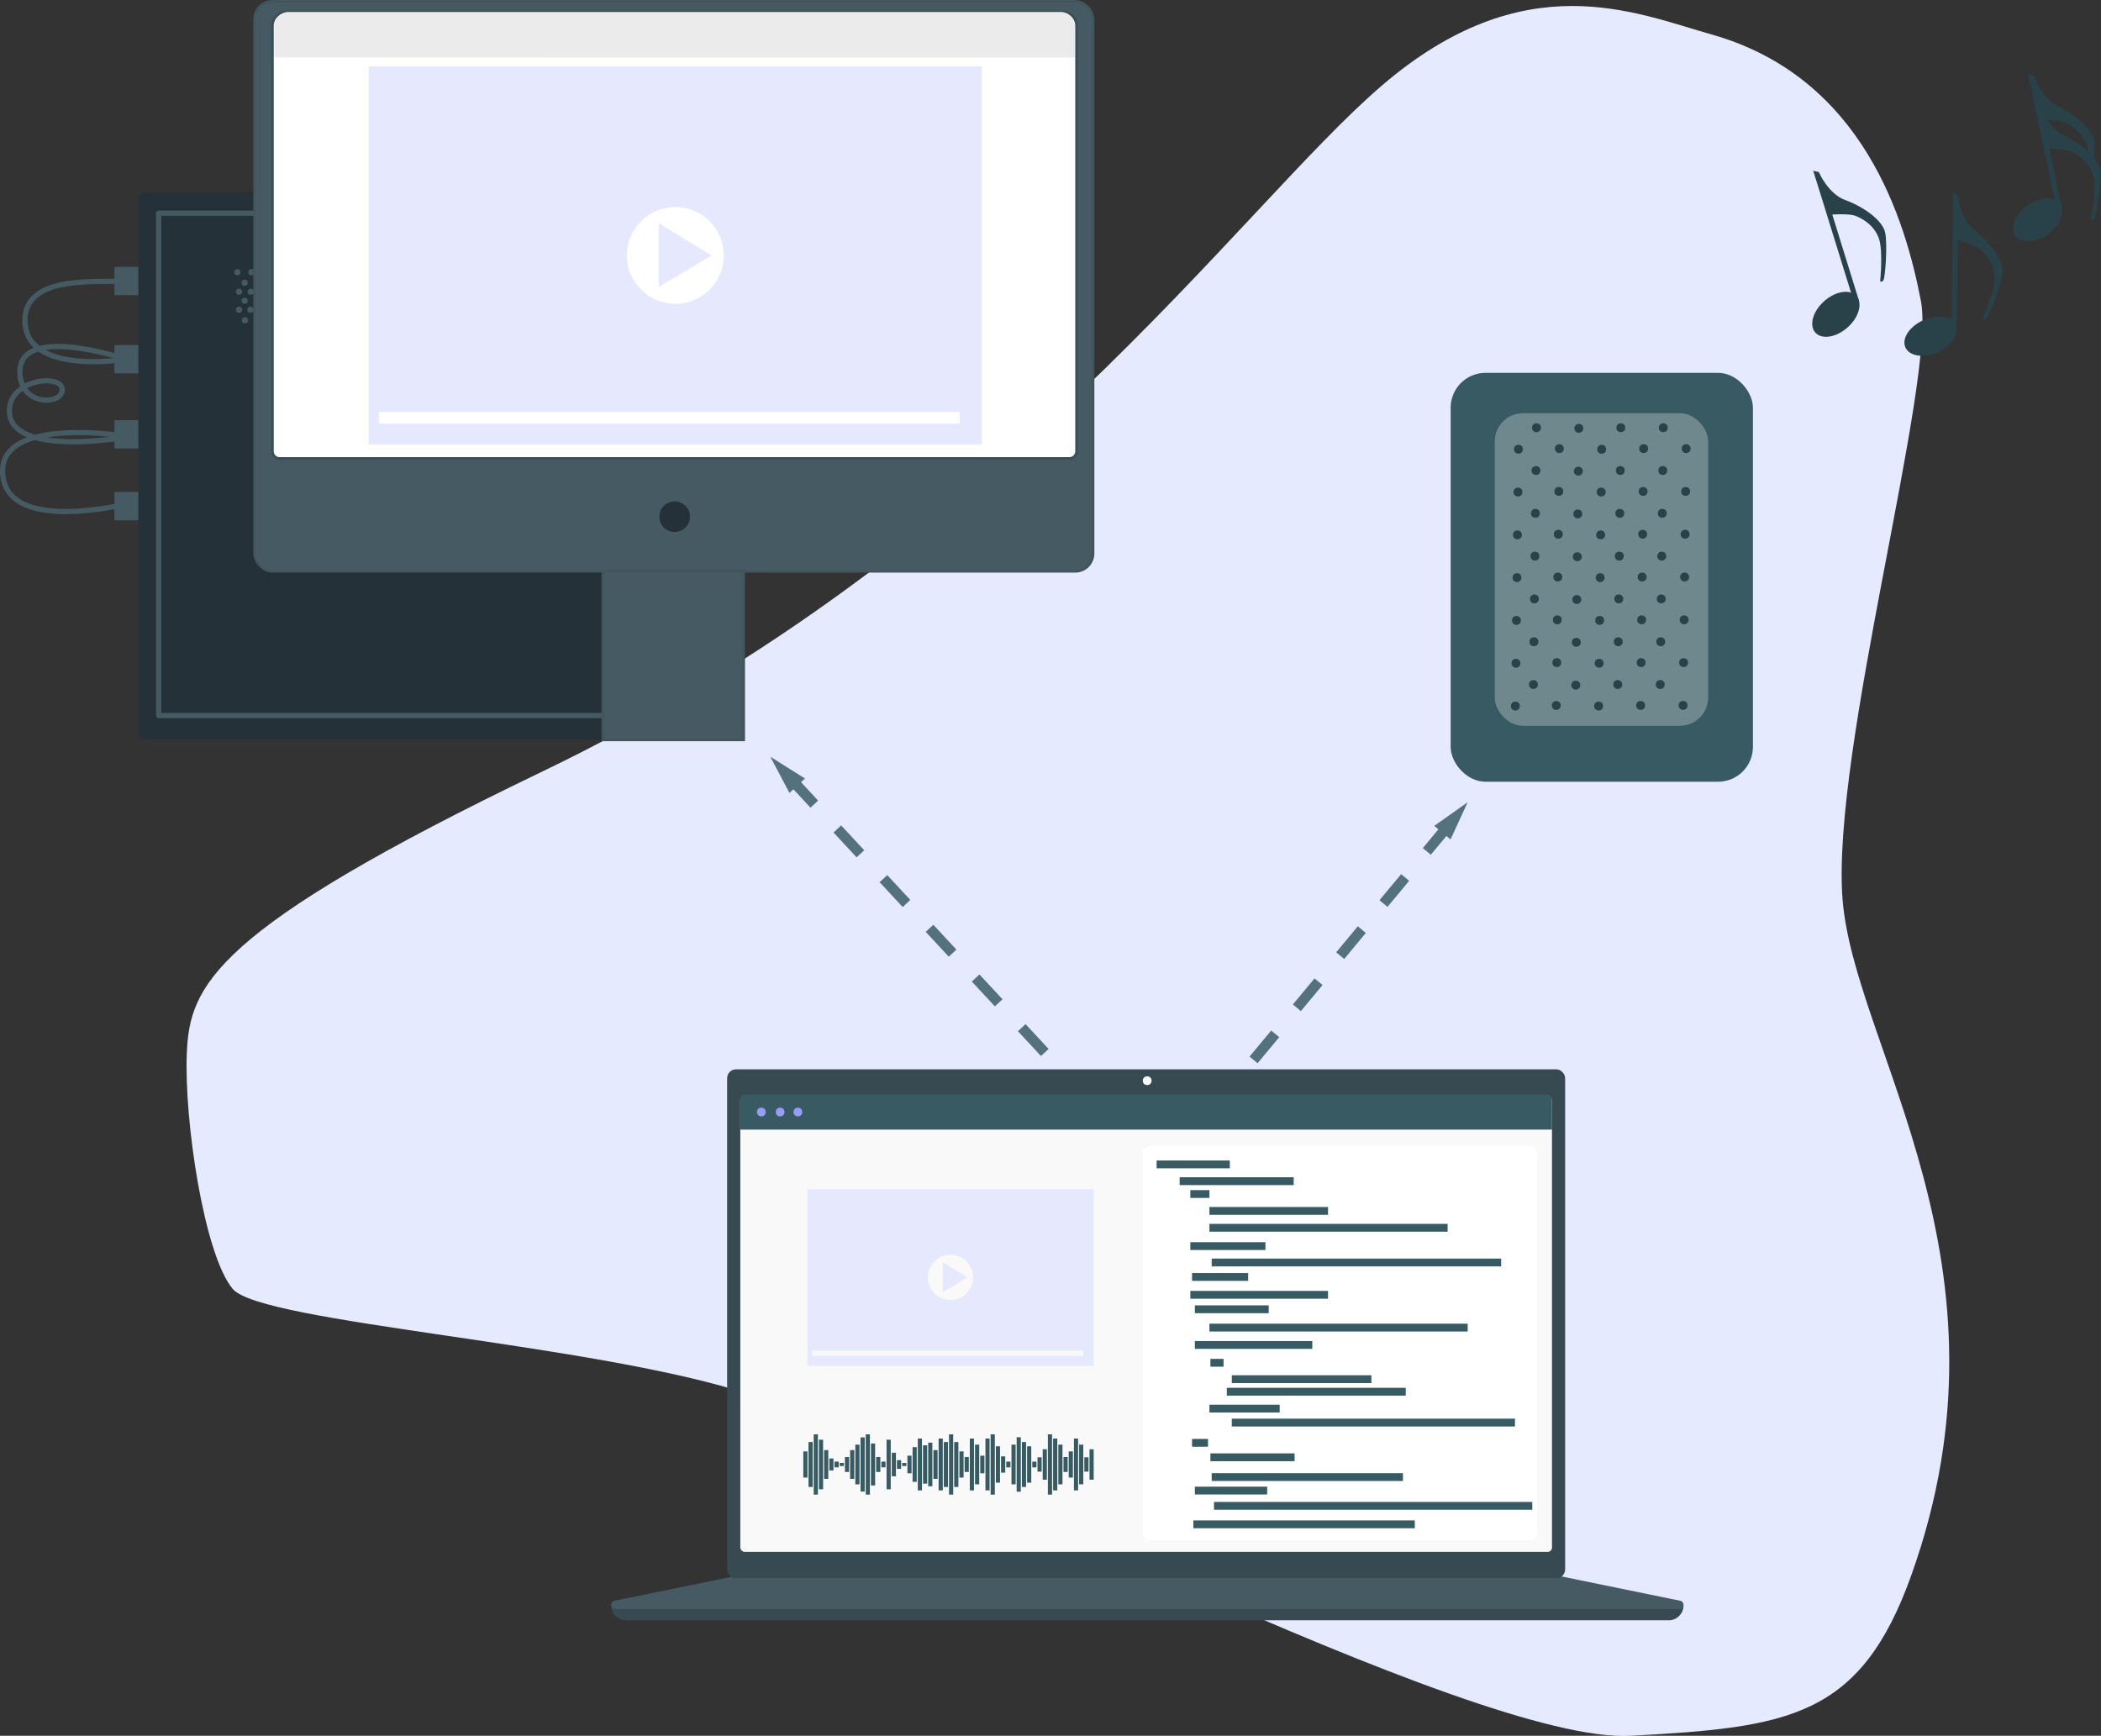 <svg xmlns="http://www.w3.org/2000/svg" width="806" height="666" viewBox="0 0 806 666">
  <rect x="0" y="0" width="806" height="666" fill="#333333" stroke="none"/>
  <defs>
    <style>
      .a82960bc-528e-4c85-92fe-273d39da52ce{fill:#e6eaff;}.ada28dd2-98e5-4023-b665-a763f610b907,.ea6ec0d5-8db7-49a7-bc3e-07a3b5975ec1,.ed901a8e-19e7-43c6-90c8-0cc357fa1d44,.efa7ca85-2231-4d70-af06-071b01cd60f2,.f8e69c40-4891-4ff5-a4e3-ad38c35bb61a{fill:none;}.ed901a8e-19e7-43c6-90c8-0cc357fa1d44{stroke:#54727d;stroke-width:4px;stroke-dasharray:13
      13;}.a285b5c2-9557-4664-be5a-b362af244c7c,.ada28dd2-98e5-4023-b665-a763f610b907,.ec45c920-2fa2-4d9d-92dc-62543c9e3f8d,.ed901a8e-19e7-43c6-90c8-0cc357fa1d44,.efa7ca85-2231-4d70-af06-071b01cd60f2,.f8e69c40-4891-4ff5-a4e3-ad38c35bb61a{stroke-miterlimit:10;}.f7ef7791-3877-42a2-8524-36c00efa883c{fill:#54727d;}.ea6ec0d5-8db7-49a7-bc3e-07a3b5975ec1,.f8e69c40-4891-4ff5-a4e3-ad38c35bb61a{stroke:#455a63;}.ada28dd2-98e5-4023-b665-a763f610b907,.ea6ec0d5-8db7-49a7-bc3e-07a3b5975ec1,.f8e69c40-4891-4ff5-a4e3-ad38c35bb61a{stroke-width:2px;}.a7ead989-6f7a-444d-b5c7-5a5ee6c9c961,.ec45c920-2fa2-4d9d-92dc-62543c9e3f8d{fill:#455a63;}.bbb40795-f662-491f-b205-c257e4a32547{fill:#253139;}.ea6ec0d5-8db7-49a7-bc3e-07a3b5975ec1{stroke-linejoin:round;}.ec45c920-2fa2-4d9d-92dc-62543c9e3f8d{stroke:#41555b;}.a285b5c2-9557-4664-be5a-b362af244c7c,.b1d89a10-4770-460e-95e1-dc2c57fef1f6{fill:#fff;}.a285b5c2-9557-4664-be5a-b362af244c7c{stroke:#3c4f56;}.e18ef224-f545-411e-824e-69f3778f9fe6{fill:#ebebeb;}.ac405dcd-c220-42e3-b5a6-78f992a1ff2b{fill:#e6e9fe;}.fdfac4c5-3194-4b1d-a829-3eb29c77292a{fill:#29424a;}.ada28dd2-98e5-4023-b665-a763f610b907{stroke:#29424a;}.a082aec6-9447-404a-a913-80150f601e2f{fill:#294249;}.a02ed330-c44f-4eb5-9c52-7ff4d3de8476{fill:#374951;}.b99efff9-b195-41a6-afbc-8dbd922dac01{fill:#455a62;}.a4f7f7ae-0695-48cd-afb6-066c8d6b6fa3{fill:#f9f9f9;}.e9edad4e-6c28-47f2-88f5-1daee21e9ff4{fill:#375a63;}.bb22ce32-341b-4550-b975-96bc7fd5c6ca{fill:#979bfa;}.e35ac680-633f-4fdb-a340-42321b6f91be{fill:#fdfdfd;}.efa7ca85-2231-4d70-af06-071b01cd60f2{stroke:#375a63;stroke-width:3px;}.f912d813-7568-44dd-bb8a-e8c77485c2f9{fill:#6f888e;}
    </style>
  </defs>
  <title>007</title>
  <g id="a2c898a9-062a-4840-983b-658b59623052" data-name="Слой 2">
    <g id="e51402ab-9f80-452c-8450-ec8f48d0d739" data-name="BG">
      <path class="a82960bc-528e-4c85-92fe-273d39da52ce"
            d="M656.67,13.24C627.37,5,584.86-14.27,529.92,33s-145.06,178-322,263.09C81.41,356.89,72.77,378.32,71.67,404s6.6,77.34,17.59,90.52,139.56,20.88,198.9,40.66S565.08,669.25,625.52,666s88.11-6.82,107.69-61.54c42.86-119.78-22-202.65-26.37-259.56s36-198.68,30.07-229.45S714.91,29.72,656.67,13.24Z"/>
    </g>
    <g id="ec938836-fa78-4614-b6c8-b4f539ca2848" data-name="diagramm">
      <line class="ed901a8e-19e7-43c6-90c8-0cc357fa1d44" x1="400.81" y1="403.83" x2="303.94" y2="299.43"/>
      <polygon class="f7ef7791-3877-42a2-8524-36c00efa883c"
               points="308.81 298.7 295.51 290.34 302.85 304.23 308.81 298.7"/>
      <line class="ed901a8e-19e7-43c6-90c8-0cc357fa1d44" x1="480.9" y1="406.67" x2="555.12" y2="317.34"/>
      <polygon class="f7ef7791-3877-42a2-8524-36c00efa883c"
               points="556.47 322.08 563.04 307.8 550.22 316.88 556.47 322.08"/>
    </g>
    <g id="b9db6692-0e08-4fe0-b9b6-0bbad95bd42f" data-name="pc">
      <g id="afcd023d-b722-473d-92cb-4b97dde9e802" data-name="pc">
        <path class="f8e69c40-4891-4ff5-a4e3-ad38c35bb61a"
              d="M45.42,107.82c-9.09.68-35.85-2.18-35.85,15.08,0,21.5,38.84,14.92,38.84,14.92S7.49,124.1,7.62,142.72c.1,13.37,16.37,12.72,16.24,6.75-.14-6.22-20.26-4-20.26,8.05,0,18.57,46,10,46,10S1,159.34,1,180.64C1,205.84,50.22,193,50.22,193"/>
        <path class="a7ead989-6f7a-444d-b5c7-5a5ee6c9c961"
              d="M58.48,113.25H44.22a.31.31,0,0,1-.32-.31V102.7a.31.31,0,0,1,.32-.31H58.48a.32.32,0,0,1,.32.31v10.24A.32.32,0,0,1,58.48,113.25Z"/>
        <rect class="a7ead989-6f7a-444d-b5c7-5a5ee6c9c961" x="43.9" y="132.39" width="14.89" height="10.87" rx="0.32"/>
        <rect class="a7ead989-6f7a-444d-b5c7-5a5ee6c9c961" x="43.9" y="161.22" width="14.89" height="10.87" rx="0.32"/>
        <rect class="a7ead989-6f7a-444d-b5c7-5a5ee6c9c961" x="43.9" y="188.76" width="14.89" height="10.87" rx="0.32"/>
        <rect class="bbb40795-f662-491f-b205-c257e4a32547" x="53.08" y="73.75" width="210.14" height="210.14"
              rx="2.74"/>
        <rect class="ea6ec0d5-8db7-49a7-bc3e-07a3b5975ec1" x="60.87" y="81.8" width="195.34" height="192.74"/>
        <circle class="a7ead989-6f7a-444d-b5c7-5a5ee6c9c961" cx="91.08" cy="104.43" r="1.2"/>
        <circle class="a7ead989-6f7a-444d-b5c7-5a5ee6c9c961" cx="96.45" cy="104.43" r="1.2"/>
        <circle class="a7ead989-6f7a-444d-b5c7-5a5ee6c9c961" cx="96.21" cy="111.95" r="1.2"/>
        <circle class="a7ead989-6f7a-444d-b5c7-5a5ee6c9c961" cx="91.69" cy="111.95" r="1.2"/>
        <circle class="a7ead989-6f7a-444d-b5c7-5a5ee6c9c961" cx="96.09" cy="118.85" r="1.2"/>
        <circle class="a7ead989-6f7a-444d-b5c7-5a5ee6c9c961" cx="91.69" cy="118.85" r="1.2"/>
        <circle class="a7ead989-6f7a-444d-b5c7-5a5ee6c9c961" cx="93.85" cy="108.5" r="1.2"/>
        <circle class="a7ead989-6f7a-444d-b5c7-5a5ee6c9c961" cx="93.85" cy="115.39" r="1.2"/>
        <circle class="a7ead989-6f7a-444d-b5c7-5a5ee6c9c961" cx="93.98" cy="122.9" r="1.2"/>
      </g>
      <rect class="ec45c920-2fa2-4d9d-92dc-62543c9e3f8d" x="97.65" y="0.5" width="321.68" height="218.71" rx="6.85"/>
      <path class="a285b5c2-9557-4664-be5a-b362af244c7c"
            d="M110,4.52H407.56A5.47,5.47,0,0,1,413,10V173.15a2.74,2.74,0,0,1-2.74,2.74h-303a2.74,2.74,0,0,1-2.74-2.74V10A5.47,5.47,0,0,1,110,4.52Z"/>
      <path class="e18ef224-f545-411e-824e-69f3778f9fe6"
            d="M412.35,22.06V10A5.45,5.45,0,0,0,406.9,4.6H110.71A5.45,5.45,0,0,0,105.26,10v12Z"/>
      <rect class="ec45c920-2fa2-4d9d-92dc-62543c9e3f8d" x="231.27" y="219.21" width="54.03" height="64.68"/>
      <circle class="bbb40795-f662-491f-b205-c257e4a32547" cx="258.81" cy="198.25" r="5.87"/>
      <g id="fe0c8c3e-6a49-4949-bb70-2475b510281b" data-name="video">
        <path class="ac405dcd-c220-42e3-b5a6-78f992a1ff2b"
              d="M141.46,25.5v145H376.67V25.5ZM259.07,79.44A18.57,18.57,0,1,1,240.5,98,18.56,18.56,0,0,1,259.07,79.44Zm109.08,83.1H145.34v-4.47H368.15Z"/>
        <polygon class="ac405dcd-c220-42e3-b5a6-78f992a1ff2b"
                 points="252.68 85.63 252.68 110.18 272.98 98.01 252.68 85.63"/>
      </g>
    </g>
    <g id="e79991f2-6058-4447-b48b-796046e8d9b5" data-name="Laptop">
      <path class="fdfac4c5-3194-4b1d-a829-3eb29c77292a"
            d="M780.42,39.55l2.13.67s2.79,8.74,9.17,11.72,13.52,9,14,13.88-1.61,17.07-2.37,18.05-1.3.31-1.3.31S804.3,72.92,803.15,68c-1.28-5.53-5.95-8.57-8.24-9.67-2.46-1.19-9.76-1.35-9.76-1.35Z"/>
      <path class="fdfac4c5-3194-4b1d-a829-3eb29c77292a"
            d="M800.87,56.8a17.65,17.65,0,0,1,.33,4l1.86,2a42.31,42.31,0,0,0,.39-8.11c-.49-4.9-7.63-10.91-14-13.89s-9.17-11.71-9.17-11.71l-2.18-.94L781.85,46s8.32-.09,10.78,1.09C794.93,48.23,799.59,51.27,800.87,56.8Z"/>
      <line class="ada28dd2-98e5-4023-b665-a763f610b907" x1="779.33" y1="29.36" x2="790.03" y2="80.28"/>
      <ellipse class="a082aec6-9447-404a-a913-80150f601e2f" cx="781.69" cy="84.4" rx="10.55" ry="6.75"
               transform="translate(101.04 477.94) rotate(-36.2)"/>
      <path class="fdfac4c5-3194-4b1d-a829-3eb29c77292a"
            d="M749.18,73.91,751.11,75s.84,9.13,6.43,13.42S768.8,100.14,768.22,105,763,121.35,762,122.14s-1.34,0-1.34,0,4.61-10.51,4.56-15.61c-.06-5.67-4-9.65-6-11.22s-9.23-3.43-9.23-3.43Z"/>
      <line class="ada28dd2-98e5-4023-b665-a763f610b907" x1="750.23" y1="76.03" x2="749.67" y2="126.82"/>
      <ellipse class="a082aec6-9447-404a-a913-80150f601e2f" cx="740.62" cy="129.04" rx="10.55" ry="6.75"
               transform="translate(10.71 309.06) rotate(-23.74)"/>
      <path class="fdfac4c5-3194-4b1d-a829-3eb29c77292a"
            d="M695.54,65.51l2.18.48s3.6,8.43,10.24,10.8,14.3,7.67,15.25,12.5,0,17.15-.67,18.19-1.26.43-1.26.43,1.17-11.42-.44-16.25c-1.8-5.39-6.72-8-9.12-8.86-2.55-1-9.84-.43-9.84-.43Z"/>
      <line class="ada28dd2-98e5-4023-b665-a763f610b907" x1="697.08" y1="66.88" x2="712.22" y2="115.72"/>
      <ellipse class="a082aec6-9447-404a-a913-80150f601e2f" cx="704.3" cy="120.61" rx="10.55" ry="6.75"
               transform="translate(97.47 497.9) rotate(-41.59)"/>
      <path class="a02ed330-c44f-4eb5-9c52-7ff4d3de8476"
            d="M234.46,616H645.83a0,0,0,0,1,0,0V616a5.68,5.68,0,0,1-5.68,5.68h-400a5.68,5.68,0,0,1-5.68-5.68V616a0,0,0,0,1,0,0Z"/>
      <path class="b99efff9-b195-41a6-afbc-8dbd922dac01"
            d="M597.78,604.6H282.52l-46.86,9.6a1.6,1.6,0,0,0,.4,3.15H644.23a1.6,1.6,0,0,0,.4-3.15Z"/>
      <rect class="a02ed330-c44f-4eb5-9c52-7ff4d3de8476" x="278.95" y="410.29" width="321.48" height="195.25"
            rx="3.37"/>
      <rect class="a4f7f7ae-0695-48cd-afb6-066c8d6b6fa3" x="284" y="420.39" width="311.38" height="175.05" rx="1.68"/>
      <path class="e9edad4e-6c28-47f2-88f5-1daee21e9ff4"
            d="M595.39,433.41H284V421.62a1.69,1.69,0,0,1,1.69-1.68h308a1.69,1.69,0,0,1,1.69,1.68Z"/>
      <circle class="bb22ce32-341b-4550-b975-96bc7fd5c6ca" cx="292.07" cy="426.67" r="1.68"/>
      <circle class="bb22ce32-341b-4550-b975-96bc7fd5c6ca" cx="299.28" cy="426.67" r="1.68"/>
      <circle class="bb22ce32-341b-4550-b975-96bc7fd5c6ca" cx="306.1" cy="426.67" r="1.68"/>
      <circle class="e35ac680-633f-4fdb-a340-42321b6f91be" cx="440.09" cy="414.65" r="1.68"/>
      <rect class="b1d89a10-4770-460e-95e1-dc2c57fef1f6" x="438.41" y="439.75" width="151.31" height="151.31"
            rx="2.89"/>
      <g id="aef0cf26-33f2-4f8f-8ced-e273f2c5ab61" data-name="stroks">
        <line class="efa7ca85-2231-4d70-af06-071b01cd60f2" x1="443.71" y1="446.77" x2="471.79" y2="446.77"/>
        <line class="efa7ca85-2231-4d70-af06-071b01cd60f2" x1="452.54" y1="453.2" x2="496.3" y2="453.2"/>
        <line class="efa7ca85-2231-4d70-af06-071b01cd60f2" x1="456.64" y1="458.13" x2="463.97" y2="458.13"/>
        <line class="efa7ca85-2231-4d70-af06-071b01cd60f2" x1="463.97" y1="464.61" x2="509.47" y2="464.61"/>
        <line class="efa7ca85-2231-4d70-af06-071b01cd60f2" x1="463.97" y1="471.08" x2="555.34" y2="471.08"/>
        <line class="efa7ca85-2231-4d70-af06-071b01cd60f2" x1="456.64" y1="478.11" x2="485.46" y2="478.11"/>
        <line class="efa7ca85-2231-4d70-af06-071b01cd60f2" x1="464.84" y1="484.4" x2="575.88" y2="484.4"/>
        <line class="efa7ca85-2231-4d70-af06-071b01cd60f2" x1="457.3" y1="489.95" x2="478.83" y2="489.95"/>
        <line class="efa7ca85-2231-4d70-af06-071b01cd60f2" x1="456.64" y1="496.8" x2="509.47" y2="496.8"/>
        <line class="efa7ca85-2231-4d70-af06-071b01cd60f2" x1="486.72" y1="502.35" x2="458.38" y2="502.35"/>
        <line class="efa7ca85-2231-4d70-af06-071b01cd60f2" x1="463.97" y1="509.38" x2="563.04" y2="509.38"/>
        <line class="efa7ca85-2231-4d70-af06-071b01cd60f2" x1="503.43" y1="516.04" x2="458.38" y2="516.04"/>
        <line class="efa7ca85-2231-4d70-af06-071b01cd60f2" x1="464.34" y1="522.88" x2="469.39" y2="522.88"/>
        <line class="efa7ca85-2231-4d70-af06-071b01cd60f2" x1="472.55" y1="529.17" x2="526.11" y2="529.17"/>
        <line class="efa7ca85-2231-4d70-af06-071b01cd60f2" x1="539.28" y1="533.98" x2="470.64" y2="533.98"/>
        <line class="efa7ca85-2231-4d70-af06-071b01cd60f2" x1="463.97" y1="540.46" x2="490.92" y2="540.46"/>
        <line class="efa7ca85-2231-4d70-af06-071b01cd60f2" x1="457.3" y1="553.59" x2="463.43" y2="553.59"/>
        <line class="efa7ca85-2231-4d70-af06-071b01cd60f2" x1="581.18" y1="545.82" x2="472.55" y2="545.82"/>
        <line class="efa7ca85-2231-4d70-af06-071b01cd60f2" x1="496.64" y1="559.14" x2="464.34" y2="559.14"/>
        <line class="efa7ca85-2231-4d70-af06-071b01cd60f2" x1="538.2" y1="566.73" x2="464.84" y2="566.73"/>
        <line class="efa7ca85-2231-4d70-af06-071b01cd60f2" x1="486.12" y1="571.91" x2="458.38" y2="571.91"/>
        <line class="efa7ca85-2231-4d70-af06-071b01cd60f2" x1="542.76" y1="584.86" x2="457.8" y2="584.86"/>
        <line class="efa7ca85-2231-4d70-af06-071b01cd60f2" x1="587.83" y1="577.77" x2="465.72" y2="577.77"/>
      </g>
      <g id="aac72239-892b-4203-85b9-7fc6994ad47c" data-name="video">
        <path class="ac405dcd-c220-42e3-b5a6-78f992a1ff2b"
              d="M309.77,456.27V524H419.58V456.27Zm54.9,25.18a8.67,8.67,0,1,1-8.67,8.67A8.67,8.67,0,0,1,364.67,481.45Zm50.93,38.8h-104v-2.08h104Z"/>
        <polygon class="ac405dcd-c220-42e3-b5a6-78f992a1ff2b"
                 points="361.69 484.34 361.69 495.81 371.17 490.12 361.69 484.34"/>
      </g>
      <g id="b6626b91-ed99-42be-a311-f7e90cb916ff" data-name="voise">
        <rect class="e9edad4e-6c28-47f2-88f5-1daee21e9ff4" x="308.17" y="556.88" width="1.6" height="10.04"/>
        <rect class="e9edad4e-6c28-47f2-88f5-1daee21e9ff4" x="310.16" y="553.28" width="1.6" height="17.24"/>
        <rect class="e9edad4e-6c28-47f2-88f5-1daee21e9ff4" x="312.16" y="550.34" width="1.6" height="23.12"/>
        <rect class="e9edad4e-6c28-47f2-88f5-1daee21e9ff4" x="314.16" y="552.4" width="1.6" height="19.01"/>
        <rect class="e9edad4e-6c28-47f2-88f5-1daee21e9ff4" x="316.15" y="556.38" width="1.6" height="11.05"/>
        <rect class="e9edad4e-6c28-47f2-88f5-1daee21e9ff4" x="318.15" y="559.6" width="1.6" height="4.61"/>
        <rect class="e9edad4e-6c28-47f2-88f5-1daee21e9ff4" x="320.14" y="560.8" width="1.6" height="2.21"/>
        <rect class="e9edad4e-6c28-47f2-88f5-1daee21e9ff4" x="322.14" y="561.3" width="1.6" height="1.2"/>
        <rect class="e9edad4e-6c28-47f2-88f5-1daee21e9ff4" x="324.14" y="559.03" width="1.6" height="5.74"/>
        <rect class="e9edad4e-6c28-47f2-88f5-1daee21e9ff4" x="326.13" y="556.38" width="1.6" height="11.05"/>
        <rect class="e9edad4e-6c28-47f2-88f5-1daee21e9ff4" x="328.13" y="554.29" width="1.6" height="15.22"/>
        <rect class="e9edad4e-6c28-47f2-88f5-1daee21e9ff4" x="330.13" y="551.51" width="1.6" height="20.78"/>
        <rect class="e9edad4e-6c28-47f2-88f5-1daee21e9ff4" x="332.12" y="550.34" width="1.6" height="23.12"/>
        <rect class="e9edad4e-6c28-47f2-88f5-1daee21e9ff4" x="334.12" y="553.85" width="1.6" height="16.1"/>
        <rect class="e9edad4e-6c28-47f2-88f5-1daee21e9ff4" x="336.12" y="559.03" width="1.6" height="5.74"/>
        <rect class="e9edad4e-6c28-47f2-88f5-1daee21e9ff4" x="338.11" y="560.8" width="1.6" height="2.21"/>
        <rect class="e9edad4e-6c28-47f2-88f5-1daee21e9ff4" x="340.11" y="552.4" width="1.6" height="19.01"/>
        <rect class="e9edad4e-6c28-47f2-88f5-1daee21e9ff4" x="342.11" y="557.39" width="1.6" height="9.03"/>
        <rect class="e9edad4e-6c28-47f2-88f5-1daee21e9ff4" x="344.1" y="560.23" width="1.6" height="3.34"/>
        <rect class="e9edad4e-6c28-47f2-88f5-1daee21e9ff4" x="346.1" y="561.3" width="1.6" height="1.2"/>
        <rect class="e9edad4e-6c28-47f2-88f5-1daee21e9ff4" x="348.1" y="558.52" width="1.6" height="6.75"/>
        <rect class="e9edad4e-6c28-47f2-88f5-1daee21e9ff4" x="350.09" y="555.24" width="1.6" height="13.32"/>
        <rect class="e9edad4e-6c28-47f2-88f5-1daee21e9ff4" x="352.09" y="551.95" width="1.6" height="19.89"/>
        <rect class="e9edad4e-6c28-47f2-88f5-1daee21e9ff4" x="354.09" y="554.54" width="1.6" height="14.71"/>
        <rect class="e9edad4e-6c28-47f2-88f5-1daee21e9ff4" x="356.08" y="553.53" width="1.6" height="16.73"/>
        <rect class="e9edad4e-6c28-47f2-88f5-1daee21e9ff4" x="358.08" y="556.38" width="1.6" height="11.05"/>
        <rect class="e9edad4e-6c28-47f2-88f5-1daee21e9ff4" x="360.08" y="551.95" width="1.6" height="19.89"/>
        <rect class="e9edad4e-6c28-47f2-88f5-1daee21e9ff4" x="362.07" y="553.28" width="1.6" height="17.24"/>
        <rect class="e9edad4e-6c28-47f2-88f5-1daee21e9ff4" x="364.07" y="550.34" width="1.6" height="23.12"/>
        <rect class="e9edad4e-6c28-47f2-88f5-1daee21e9ff4" x="366.06" y="553.28" width="1.6" height="17.24"/>
        <rect class="e9edad4e-6c28-47f2-88f5-1daee21e9ff4" x="368.06" y="556.88" width="1.6" height="10.04"/>
        <rect class="e9edad4e-6c28-47f2-88f5-1daee21e9ff4" x="370.06" y="559.03" width="1.6" height="5.74"/>
        <rect class="e9edad4e-6c28-47f2-88f5-1daee21e9ff4" x="372.05" y="551.95" width="1.6" height="19.89"/>
        <rect class="e9edad4e-6c28-47f2-88f5-1daee21e9ff4" x="374.05" y="554.29" width="1.6" height="15.22"/>
        <rect class="e9edad4e-6c28-47f2-88f5-1daee21e9ff4" x="376.05" y="558.52" width="1.6" height="6.75"/>
        <rect class="e9edad4e-6c28-47f2-88f5-1daee21e9ff4" x="378.04" y="551.95" width="1.6" height="19.89"/>
        <rect class="e9edad4e-6c28-47f2-88f5-1daee21e9ff4" x="380.04" y="550.34" width="1.6" height="23.12"/>
        <rect class="e9edad4e-6c28-47f2-88f5-1daee21e9ff4" x="382.04" y="554.92" width="1.6" height="13.95"/>
        <rect class="e9edad4e-6c28-47f2-88f5-1daee21e9ff4" x="384.03" y="558.78" width="1.6" height="6.25"/>
        <rect class="e9edad4e-6c28-47f2-88f5-1daee21e9ff4" x="386.03" y="560.8" width="1.6" height="2.21"/>
        <rect class="e9edad4e-6c28-47f2-88f5-1daee21e9ff4" x="388.03" y="554.29" width="1.6" height="15.22"/>
        <rect class="e9edad4e-6c28-47f2-88f5-1daee21e9ff4" x="390.02" y="551.45" width="1.6" height="20.9"/>
        <rect class="e9edad4e-6c28-47f2-88f5-1daee21e9ff4" x="392.02" y="553.28" width="1.6" height="17.24"/>
        <rect class="e9edad4e-6c28-47f2-88f5-1daee21e9ff4" x="394.02" y="554.92" width="1.6" height="13.95"/>
        <rect class="e9edad4e-6c28-47f2-88f5-1daee21e9ff4" x="396.01" y="560.8" width="1.6" height="2.21"/>
        <rect class="e9edad4e-6c28-47f2-88f5-1daee21e9ff4" x="398.01" y="559.14" width="1.6" height="5.51"/>
        <rect class="e9edad4e-6c28-47f2-88f5-1daee21e9ff4" x="400.01" y="556.06" width="1.6" height="11.68"/>
        <rect class="e9edad4e-6c28-47f2-88f5-1daee21e9ff4" x="402" y="550.34" width="1.6" height="23.12"/>
        <rect class="e9edad4e-6c28-47f2-88f5-1daee21e9ff4" x="404" y="551.95" width="1.6" height="19.89"/>
        <rect class="e9edad4e-6c28-47f2-88f5-1daee21e9ff4" x="406" y="554.29" width="1.6" height="15.22"/>
        <rect class="e9edad4e-6c28-47f2-88f5-1daee21e9ff4" x="407.99" y="559.03" width="1.6" height="5.74"/>
        <rect class="e9edad4e-6c28-47f2-88f5-1daee21e9ff4" x="409.99" y="556.88" width="1.6" height="10.04"/>
        <rect class="e9edad4e-6c28-47f2-88f5-1daee21e9ff4" x="411.99" y="551.95" width="1.6" height="19.89"/>
        <rect class="e9edad4e-6c28-47f2-88f5-1daee21e9ff4" x="413.98" y="554.29" width="1.6" height="15.22"/>
        <rect class="e9edad4e-6c28-47f2-88f5-1daee21e9ff4" x="415.98" y="559.14" width="1.6" height="5.51"/>
        <rect class="e9edad4e-6c28-47f2-88f5-1daee21e9ff4" x="417.97" y="556.06" width="1.6" height="11.68"/>
      </g>
      <rect class="e9edad4e-6c28-47f2-88f5-1daee21e9ff4" x="556.51" y="143.06" width="115.96" height="156.88"
            rx="13.36"/>
      <rect class="f912d813-7568-44dd-bb8a-e8c77485c2f9" x="573.43" y="158.54" width="81.85" height="119.94" rx="10.8"/>
      <circle class="a082aec6-9447-404a-a913-80150f601e2f" cx="589.43" cy="164.11" r="1.71"/>
      <circle class="a082aec6-9447-404a-a913-80150f601e2f" cx="605.68" cy="164.35" r="1.71"/>
      <circle class="a082aec6-9447-404a-a913-80150f601e2f" cx="621.79" cy="164.11" r="1.71"/>
      <circle class="a082aec6-9447-404a-a913-80150f601e2f" cx="638.08" cy="164.11" r="1.71"/>
      <circle class="a082aec6-9447-404a-a913-80150f601e2f" cx="598.2" cy="172.13" r="1.71"/>
      <circle class="a082aec6-9447-404a-a913-80150f601e2f" cx="582.52" cy="172.37" r="1.71"/>
      <circle class="a082aec6-9447-404a-a913-80150f601e2f" cx="614.45" cy="172.37" r="1.71"/>
      <circle class="a082aec6-9447-404a-a913-80150f601e2f" cx="630.56" cy="172.13" r="1.71"/>
      <circle class="a082aec6-9447-404a-a913-80150f601e2f" cx="646.85" cy="172.13" r="1.71"/>
      <circle class="a082aec6-9447-404a-a913-80150f601e2f" cx="588.27" cy="262.64" r="1.71"/>
      <circle class="a082aec6-9447-404a-a913-80150f601e2f" cx="604.51" cy="262.88" r="1.71"/>
      <circle class="a082aec6-9447-404a-a913-80150f601e2f" cx="620.62" cy="262.64" r="1.71"/>
      <circle class="a082aec6-9447-404a-a913-80150f601e2f" cx="636.91" cy="262.64" r="1.71"/>
      <circle class="a082aec6-9447-404a-a913-80150f601e2f" cx="597.03" cy="270.66" r="1.71"/>
      <circle class="a082aec6-9447-404a-a913-80150f601e2f" cx="581.35" cy="270.9" r="1.71"/>
      <circle class="a082aec6-9447-404a-a913-80150f601e2f" cx="613.28" cy="270.9" r="1.71"/>
      <circle class="a082aec6-9447-404a-a913-80150f601e2f" cx="629.39" cy="270.66" r="1.71"/>
      <circle class="a082aec6-9447-404a-a913-80150f601e2f" cx="645.68" cy="270.66" r="1.71"/>
      <circle class="a082aec6-9447-404a-a913-80150f601e2f" cx="588.46" cy="246.22" r="1.71"/>
      <circle class="a082aec6-9447-404a-a913-80150f601e2f" cx="604.71" cy="246.45" r="1.71"/>
      <circle class="a082aec6-9447-404a-a913-80150f601e2f" cx="620.81" cy="246.22" r="1.71"/>
      <circle class="a082aec6-9447-404a-a913-80150f601e2f" cx="637.11" cy="246.22" r="1.71"/>
      <circle class="a082aec6-9447-404a-a913-80150f601e2f" cx="597.23" cy="254.24" r="1.71"/>
      <circle class="a082aec6-9447-404a-a913-80150f601e2f" cx="581.55" cy="254.48" r="1.71"/>
      <circle class="a082aec6-9447-404a-a913-80150f601e2f" cx="613.48" cy="254.48" r="1.71"/>
      <circle class="a082aec6-9447-404a-a913-80150f601e2f" cx="629.58" cy="254.24" r="1.71"/>
      <circle class="a082aec6-9447-404a-a913-80150f601e2f" cx="645.88" cy="254.24" r="1.71"/>
      <circle class="a082aec6-9447-404a-a913-80150f601e2f" cx="588.65" cy="229.8" r="1.71"/>
      <circle class="a082aec6-9447-404a-a913-80150f601e2f" cx="604.9" cy="230.03" r="1.71"/>
      <circle class="a082aec6-9447-404a-a913-80150f601e2f" cx="621.01" cy="229.8" r="1.71"/>
      <circle class="a082aec6-9447-404a-a913-80150f601e2f" cx="637.3" cy="229.8" r="1.71"/>
      <circle class="a082aec6-9447-404a-a913-80150f601e2f" cx="597.42" cy="237.82" r="1.71"/>
      <circle class="a082aec6-9447-404a-a913-80150f601e2f" cx="581.74" cy="238.05" r="1.71"/>
      <circle class="a082aec6-9447-404a-a913-80150f601e2f" cx="613.67" cy="238.05" r="1.71"/>
      <circle class="a082aec6-9447-404a-a913-80150f601e2f" cx="629.78" cy="237.82" r="1.71"/>
      <circle class="a082aec6-9447-404a-a913-80150f601e2f" cx="646.07" cy="237.82" r="1.71"/>
      <circle class="a082aec6-9447-404a-a913-80150f601e2f" cx="588.85" cy="213.38" r="1.71"/>
      <circle class="a082aec6-9447-404a-a913-80150f601e2f" cx="605.1" cy="213.61" r="1.71"/>
      <circle class="a082aec6-9447-404a-a913-80150f601e2f" cx="621.2" cy="213.38" r="1.71"/>
      <circle class="a082aec6-9447-404a-a913-80150f601e2f" cx="637.5" cy="213.38" r="1.71"/>
      <circle class="a082aec6-9447-404a-a913-80150f601e2f" cx="597.62" cy="221.4" r="1.71"/>
      <circle class="a082aec6-9447-404a-a913-80150f601e2f" cx="581.94" cy="221.63" r="1.71"/>
      <circle class="a082aec6-9447-404a-a913-80150f601e2f" cx="613.87" cy="221.63" r="1.71"/>
      <circle class="a082aec6-9447-404a-a913-80150f601e2f" cx="629.97" cy="221.4" r="1.71"/>
      <circle class="a082aec6-9447-404a-a913-80150f601e2f" cx="646.27" cy="221.4" r="1.71"/>
      <circle class="a082aec6-9447-404a-a913-80150f601e2f" cx="589.04" cy="196.95" r="1.71"/>
      <circle class="a082aec6-9447-404a-a913-80150f601e2f" cx="605.29" cy="197.19" r="1.71"/>
      <circle class="a082aec6-9447-404a-a913-80150f601e2f" cx="621.4" cy="196.95" r="1.71"/>
      <circle class="a082aec6-9447-404a-a913-80150f601e2f" cx="637.69" cy="196.95" r="1.71"/>
      <circle class="a082aec6-9447-404a-a913-80150f601e2f" cx="597.81" cy="204.98" r="1.71"/>
      <circle class="a082aec6-9447-404a-a913-80150f601e2f" cx="582.13" cy="205.21" r="1.71"/>
      <circle class="a082aec6-9447-404a-a913-80150f601e2f" cx="614.06" cy="205.21" r="1.71"/>
      <circle class="a082aec6-9447-404a-a913-80150f601e2f" cx="630.17" cy="204.98" r="1.71"/>
      <circle class="a082aec6-9447-404a-a913-80150f601e2f" cx="646.46" cy="204.98" r="1.71"/>
      <circle class="a082aec6-9447-404a-a913-80150f601e2f" cx="589.24" cy="180.53" r="1.71"/>
      <circle class="a082aec6-9447-404a-a913-80150f601e2f" cx="605.49" cy="180.77" r="1.71"/>
      <circle class="a082aec6-9447-404a-a913-80150f601e2f" cx="621.59" cy="180.53" r="1.71"/>
      <circle class="a082aec6-9447-404a-a913-80150f601e2f" cx="637.89" cy="180.53" r="1.71"/>
      <circle class="a082aec6-9447-404a-a913-80150f601e2f" cx="598.01" cy="188.55" r="1.71"/>
      <circle class="a082aec6-9447-404a-a913-80150f601e2f" cx="582.33" cy="188.79" r="1.71"/>
      <circle class="a082aec6-9447-404a-a913-80150f601e2f" cx="614.26" cy="188.79" r="1.71"/>
      <circle class="a082aec6-9447-404a-a913-80150f601e2f" cx="630.36" cy="188.55" r="1.71"/>
      <circle class="a082aec6-9447-404a-a913-80150f601e2f" cx="646.66" cy="188.55" r="1.71"/>
    </g>
  </g>
</svg>
